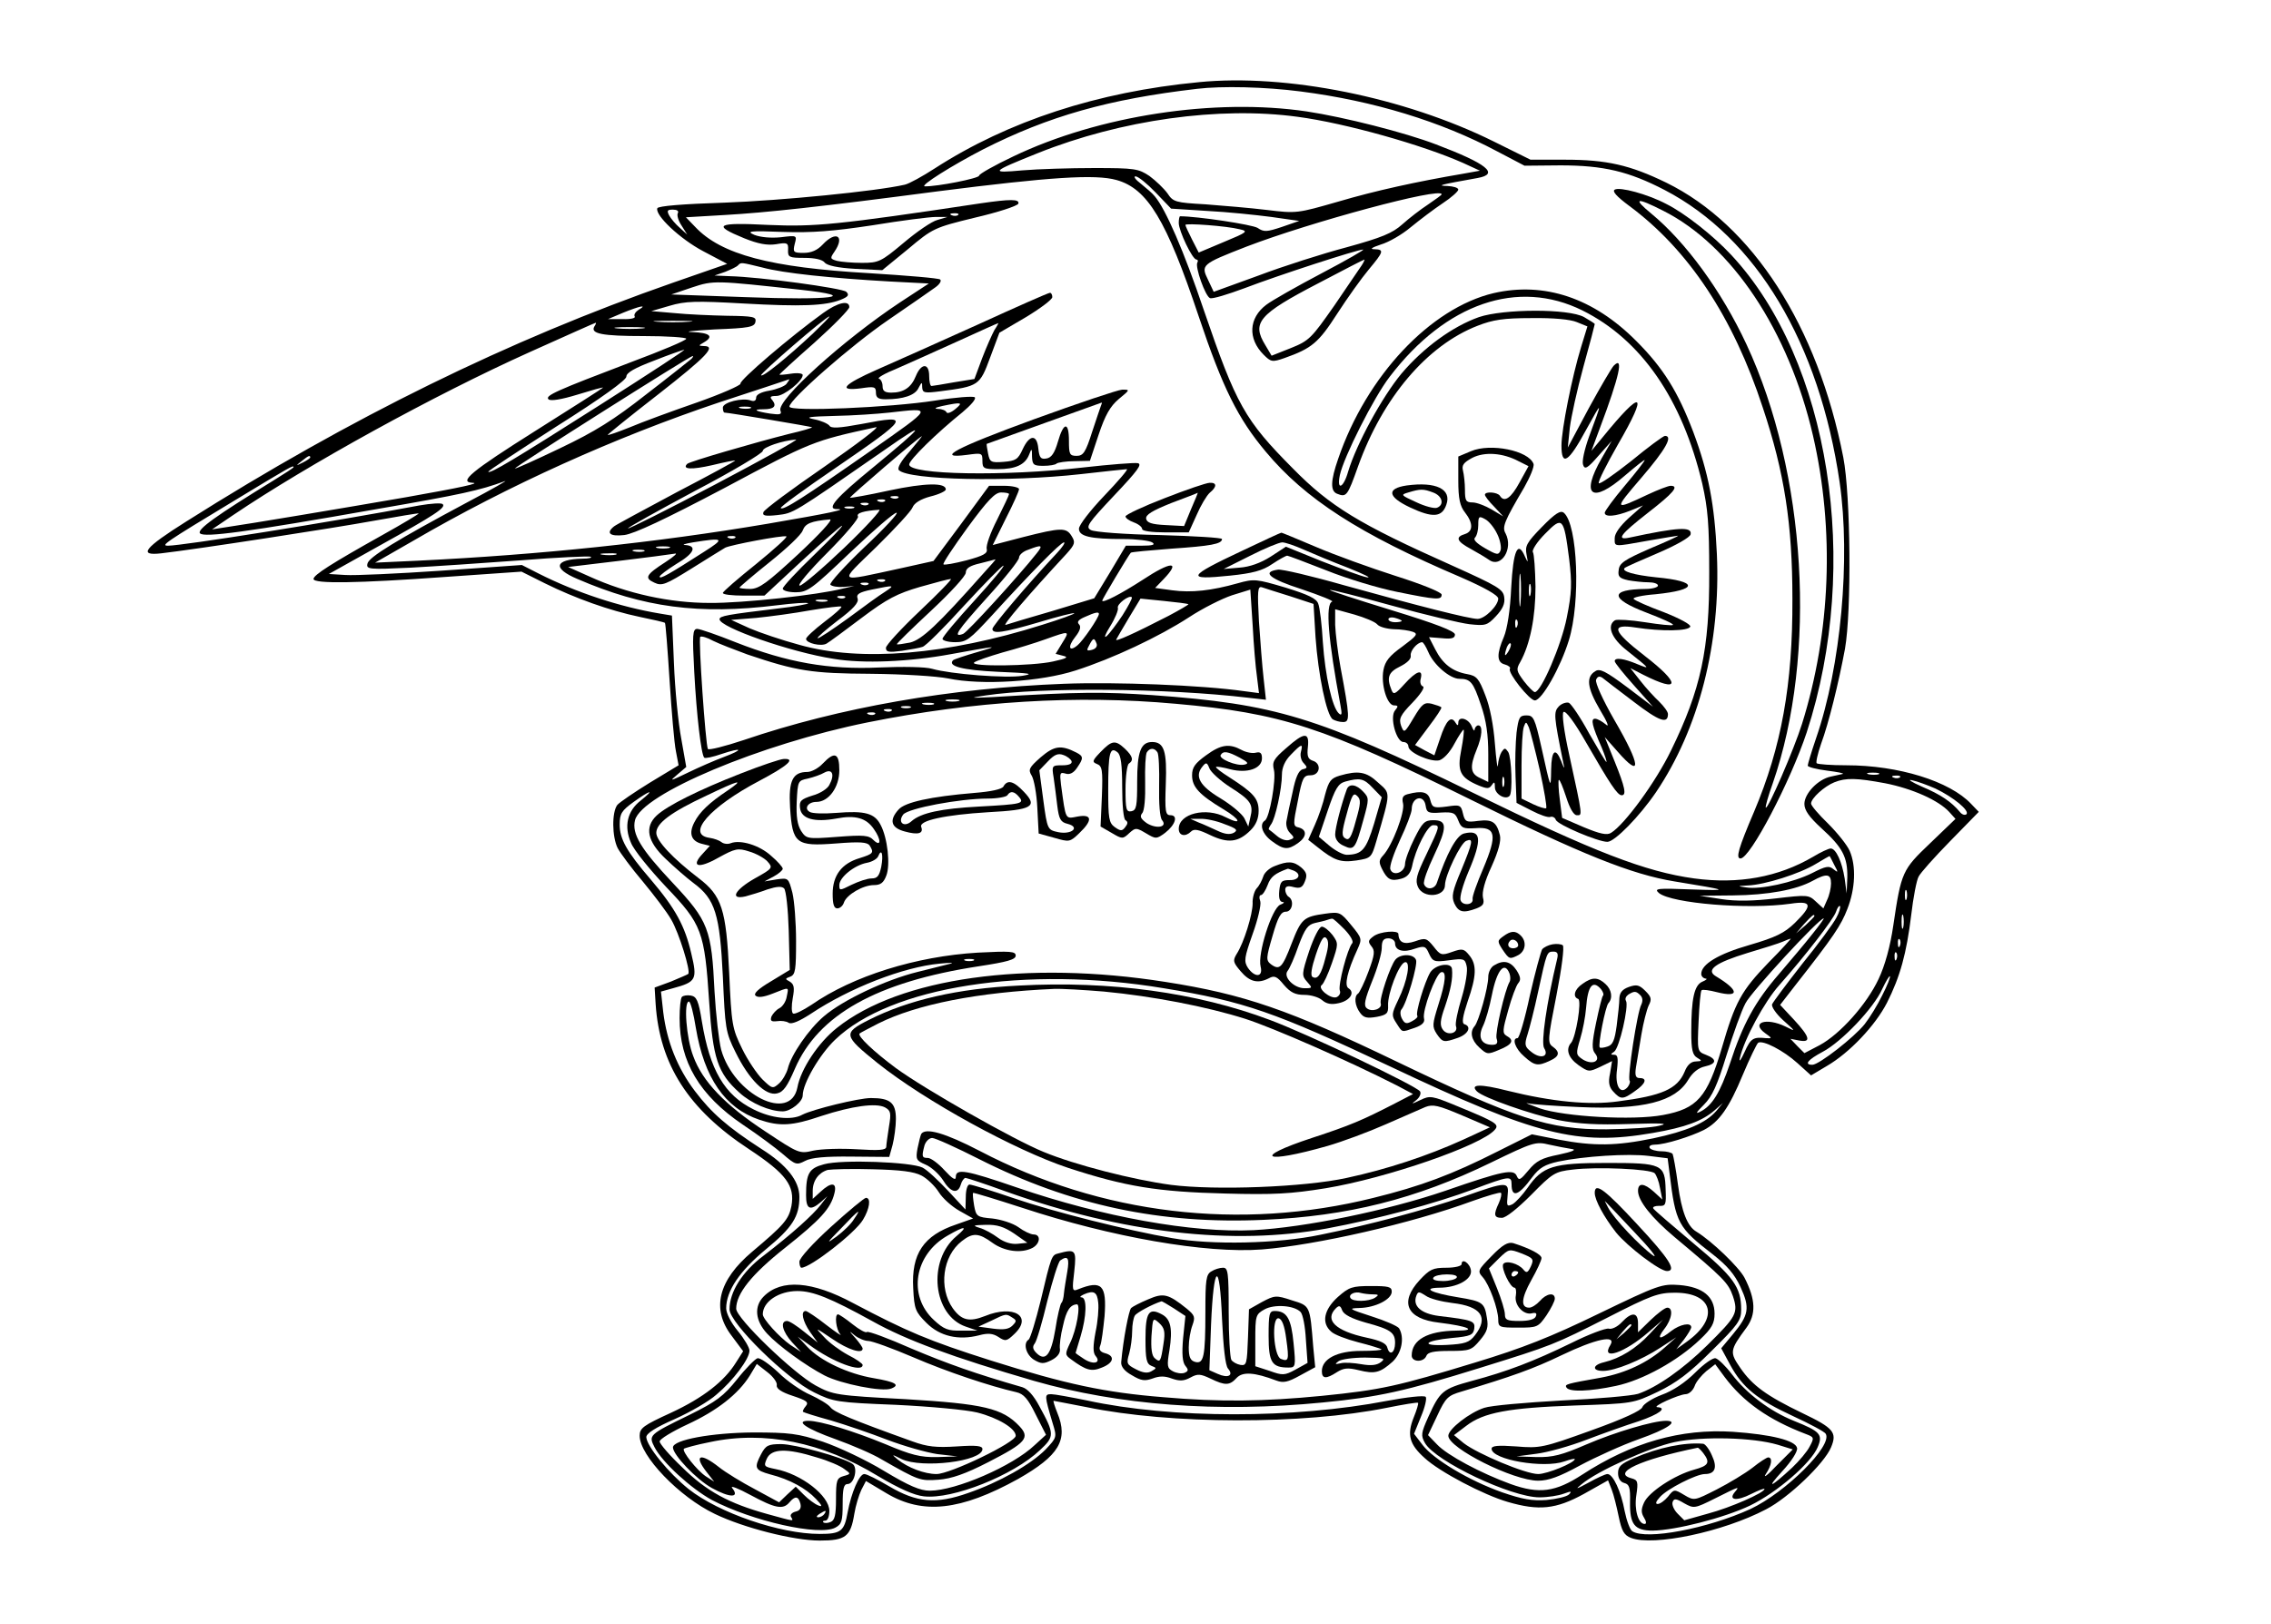 <?xml version="1.0" encoding="UTF-8" standalone="yes"?>
<svg version="1.0" xmlns="http://www.w3.org/2000/svg" width="511.4pt" height="365.7pt" viewBox="0 0 682 488" preserveAspectRatio="xMidYMid meet">
  <g transform="translate(0,488) scale(0.1,-0.1)" fill="#000000" stroke="none">
    <path d="M3600 4633 c-304 -29 -573 -117 -793 -259 -37 -24 -77 -46 -90 -49
-87 -20 -375 -48 -541 -54 -125 -4 -201 -10 -203 -17 -7 -21 68 -92 138 -129
l72 -38 -164 -57 c-493 -172 -967 -405 -1461 -717 -127 -80 -146 -104 -76 -96
105 12 520 76 640 98 72 13 133 23 134 22 2 -1 -48 -31 -109 -65 -152 -85
-207 -120 -207 -132 0 -15 132 -13 395 6 l230 16 70 -35 c91 -45 194 -82 285
-101 39 -8 74 -16 76 -18 2 -2 8 -80 14 -174 6 -93 14 -188 19 -212 l8 -42
-86 -52 c-47 -29 -91 -59 -98 -67 -17 -22 -16 -96 1 -130 8 -15 42 -61 76
-101 33 -40 72 -91 85 -114 23 -39 59 -155 51 -163 -2 -2 -26 -12 -52 -23
l-49 -18 3 -49 c12 -182 98 -317 281 -437 112 -74 138 -110 127 -171 -8 -40
-23 -57 -118 -137 -102 -86 -123 -172 -62 -252 l35 -47 -21 -33 c-35 -57 -99
-107 -196 -152 -83 -38 -94 -46 -94 -69 0 -60 119 -184 226 -235 87 -42 237
-80 315 -80 78 0 93 12 104 80 4 25 14 57 21 72 l14 27 62 -37 c109 -65 223
-52 395 43 123 70 152 117 118 199 -8 20 -13 36 -11 36 2 0 46 -9 99 -19 251
-52 650 -53 902 -2 50 10 92 17 94 15 2 -2 -4 -22 -13 -44 -21 -52 -13 -81 33
-122 44 -41 177 -111 250 -132 93 -27 144 -22 228 24 l73 41 11 -28 c6 -15 15
-52 21 -81 9 -43 16 -56 37 -64 67 -26 277 18 406 86 68 35 175 138 195 186
19 45 8 58 -86 103 -108 52 -150 83 -186 135 -33 48 -33 53 18 122 29 40 28
84 -6 150 -17 32 -98 110 -144 138 -28 16 -45 61 -56 142 -6 46 -14 88 -16 92
-3 4 -18 8 -34 8 -16 0 -32 5 -35 10 -3 6 4 10 17 10 29 0 106 24 146 44 46
24 76 67 117 166 21 50 42 93 46 96 14 9 76 -23 118 -61 l41 -37 47 28 c69 40
146 122 181 190 40 79 59 149 73 264 6 52 16 104 22 115 5 11 48 59 95 107
l86 88 -23 24 c-64 68 -218 116 -375 116 -46 0 -85 3 -89 6 -3 3 3 29 13 58
23 62 53 184 72 286 20 114 17 461 -5 575 -77 395 -273 699 -532 826 -109 53
-179 69 -304 69 l-104 0 -111 55 c-269 133 -623 204 -886 178z m307 -28 c218
-28 421 -90 590 -180 l82 -43 108 1 c129 0 205 -18 313 -74 275 -143 465 -460
526 -879 33 -229 4 -552 -71 -769 -14 -41 -25 -78 -25 -82 0 -4 26 -11 58 -15
31 -4 53 -8 47 -10 -5 -1 -22 -5 -36 -8 -38 -8 -79 -51 -79 -82 0 -19 14 -39
51 -73 64 -58 79 -87 78 -148 l-2 -48 -6 45 c-8 50 -26 90 -42 90 -6 0 -30
-11 -53 -25 -104 -61 -224 -83 -357 -65 -146 20 -300 79 -664 257 -472 230
-593 267 -965 294 -148 10 -216 10 -480 -6 -69 -3 -71 -3 -20 5 167 25 545 22
789 -7 l53 -6 -7 64 c-4 35 -10 112 -14 171 -5 93 -4 107 9 103 8 -3 47 -15
85 -27 l70 -23 6 -100 c8 -112 33 -235 52 -247 7 -4 20 -8 31 -8 21 0 20 16
-8 165 -8 44 -15 101 -16 127 l0 47 58 -16 c31 -9 62 -22 68 -29 6 -8 29 -14
50 -15 21 0 47 -4 58 -8 16 -6 11 -12 -32 -44 -39 -28 -52 -44 -57 -71 -8 -43
11 -106 32 -106 13 0 13 -3 3 -15 -17 -20 4 -95 25 -95 8 0 15 -6 15 -13 0
-19 67 -48 93 -42 13 4 32 24 46 51 13 24 26 43 27 41 2 -2 -1 -29 -7 -60 -13
-65 -4 -84 53 -108 25 -10 31 -10 39 2 7 11 9 9 9 -7 0 -21 32 -39 44 -26 10
9 6 116 -4 132 -9 13 -11 13 -20 0 -5 -8 -10 -26 -11 -40 -1 -14 -5 16 -9 65
-4 54 -15 112 -29 146 -19 50 -26 58 -54 63 -45 8 -74 31 -96 74 l-19 37 39
-3 c29 -3 39 0 39 11 0 10 -56 32 -190 73 -104 32 -188 59 -186 61 1 2 85 -19
186 -47 101 -28 207 -53 234 -56 47 -5 53 -4 79 24 20 21 28 38 25 57 -3 24
-18 33 -158 96 -278 124 -365 177 -477 291 -145 146 -170 191 -268 477 -59
175 -114 302 -147 341 -7 9 -26 25 -42 38 -16 12 -23 22 -16 22 8 0 35 -22 60
-48 l47 -49 109 -7 c60 -3 146 -12 192 -18 l84 -12 -52 -18 c-45 -15 -54 -16
-73 -3 -16 10 -181 35 -233 35 -2 0 -4 -9 -4 -20 0 -24 41 -110 53 -110 4 0 6
-4 3 -9 -8 -12 24 -102 38 -107 7 -3 53 11 104 30 102 39 339 116 356 116 6 0
-50 -32 -124 -71 -74 -39 -150 -82 -167 -95 -53 -40 -56 -102 -8 -150 22 -22
26 -23 63 -10 82 29 102 46 158 133 31 48 74 108 95 133 45 54 47 60 17 61
-15 0 -8 5 19 14 24 7 64 30 90 52 27 22 69 54 96 72 26 17 47 36 47 41 0 6
-15 10 -32 11 -34 1 -27 3 90 24 67 12 28 43 -125 101 -94 36 -276 82 -388 99
-276 41 -625 -12 -882 -135 -57 -27 -103 -53 -103 -58 0 -8 -126 -33 -163 -32
-17 1 84 64 175 111 197 100 377 151 643 182 75 9 204 6 312 -8z m-10 -76
c144 -19 377 -85 498 -139 l50 -23 -50 -9 c-141 -24 -264 -51 -376 -84 -122
-35 -125 -36 -214 -25 -49 6 -133 13 -185 17 -90 5 -97 7 -114 33 -11 15 -35
38 -54 52 -33 22 -44 24 -166 24 -72 0 -169 -3 -216 -7 -99 -9 -95 -5 47 52
250 100 545 141 780 109z m-544 -190 c93 -26 150 -120 247 -410 72 -215 118
-307 201 -406 119 -143 282 -248 587 -378 71 -31 112 -54 112 -64 0 -21 -40
-61 -62 -61 -25 0 -178 39 -401 101 -98 28 -188 49 -199 47 -50 -7 -25 -28 72
-59 56 -19 96 -35 91 -37 -21 -7 -12 -115 25 -312 5 -27 4 -32 -5 -24 -20 18
-41 113 -48 214 -3 52 -9 104 -14 116 -5 15 -30 27 -98 48 -88 26 -94 27 -144
13 -78 -22 -139 -29 -197 -21 l-51 7 25 26 c54 56 23 55 -63 -2 -65 -42 -121
-71 -121 -62 0 4 78 135 86 144 2 2 56 7 121 12 118 8 153 14 153 29 0 4 -84
9 -188 12 -103 2 -196 9 -206 15 -17 9 -9 20 70 104 70 74 85 94 71 97 -10 2
-85 -4 -165 -13 -234 -27 -522 -22 -522 9 0 14 83 95 160 157 25 21 42 40 37
45 -4 4 -58 0 -120 -10 -135 -21 -437 -34 -437 -18 0 21 184 183 298 261 64
44 128 88 140 97 13 9 20 20 15 24 -4 4 -100 12 -213 19 -297 17 -445 56 -523
139 l-28 29 119 7 c121 7 281 24 638 71 338 43 473 52 537 34z m977 -43 c0 -2
-18 -15 -40 -30 -23 -15 -58 -42 -78 -60 -30 -27 -62 -40 -167 -69 -72 -19
-191 -57 -265 -85 l-135 -49 -17 36 c-22 45 -20 47 116 100 190 73 586 180
586 157z m-2295 -56 c-4 -6 1 -23 11 -38 l17 -27 -22 20 c-13 11 -27 28 -32
37 -8 15 -6 18 11 18 12 0 18 -4 15 -10z m1688 -49 c27 -6 23 -9 -47 -38 l-76
-32 -20 39 c-11 22 -20 41 -20 44 0 6 124 -3 163 -13z m367 -108 c-7 -10 -44
-65 -83 -122 -68 -97 -75 -105 -130 -127 l-58 -23 -19 32 c-41 67 -21 92 160
186 74 39 136 71 138 71 1 0 -2 -8 -8 -17z m-1801 -7 c62 -17 207 -32 383 -42
l117 -6 -87 -57 c-169 -112 -371 -294 -359 -325 5 -12 -2 -13 -31 -9 -45 7
-54 13 -20 13 31 0 41 9 27 27 -9 10 -7 13 12 13 23 0 79 45 79 63 0 5 -16 7
-35 4 -19 -3 -35 -4 -35 -3 0 2 47 45 105 96 58 52 105 100 105 107 0 22 -35
14 -79 -18 -96 -69 -252 -202 -248 -212 1 -5 -58 -31 -132 -57 -75 -26 -165
-59 -200 -74 -35 -14 -66 -25 -67 -23 -1 1 67 56 152 122 147 115 175 145 137
145 -17 1 -17 1 0 11 31 18 18 29 -35 31 -29 1 1 4 67 8 104 4 120 7 123 23 3
15 -6 17 -85 18 -48 1 -119 4 -158 8 l-70 6 55 16 c47 14 79 15 220 7 177 -10
248 -7 294 11 22 9 27 14 17 24 -11 11 -261 45 -351 47 l-45 2 32 11 c17 7 35
15 39 20 9 9 7 9 73 -7z m116 -67 c181 -20 93 -32 -167 -22 l-223 8 62 21 c66
22 70 21 328 -7z m-488 -60 c-9 -6 -15 -14 -12 -20 4 -5 -12 -9 -37 -8 l-43 0
45 19 c49 20 76 26 47 9z m523 -72 c-77 -72 -150 -131 -155 -125 -5 4 194 176
205 177 3 0 -20 -23 -50 -52z m-372 36 c-27 -2 -69 -2 -95 0 -27 2 -5 3 47 3
52 0 74 -1 48 -3z m-284 -14 c-13 -22 23 -29 149 -29 70 0 127 -4 127 -8 0 -5
-74 -36 -165 -70 -226 -86 -260 -101 -249 -112 6 -6 38 -1 87 14 42 13 77 23
77 21 0 -1 -92 -60 -205 -131 -192 -121 -230 -153 -187 -155 25 -1 -34 -14
-198 -43 -190 -33 -483 -82 -540 -90 l-45 -7 65 44 c224 151 603 360 890 489
107 48 196 88 198 88 2 0 0 -5 -4 -11z m144 -6 c-21 -2 -55 -2 -75 0 -21 2 -4
4 37 4 41 0 58 -2 38 -4z m-124 -228 c-261 -166 -333 -209 -339 -203 -2 2 91
63 206 137 135 85 209 139 209 149 0 12 25 26 83 48 45 18 86 32 91 33 5 0
-107 -73 -250 -164z m271 136 c-6 -5 -66 -53 -135 -106 -98 -77 -154 -112
-259 -162 -73 -35 -135 -63 -136 -61 -3 3 526 338 534 338 3 0 1 -4 -4 -9z
m286 -75 c-6 -7 -29 -16 -51 -20 -25 -4 -40 -12 -40 -21 0 -9 -6 -12 -15 -9
-25 10 -85 -5 -85 -21 0 -8 2 -15 5 -15 12 0 260 -42 263 -44 1 -2 -30 -11
-69 -20 -103 -26 -299 -83 -306 -90 -17 -17 14 -18 75 -4 37 9 68 15 69 14 2
-1 -77 -44 -175 -95 -97 -52 -183 -98 -189 -103 -25 -20 -13 -31 31 -26 30 4
120 46 302 142 260 139 265 141 454 182 14 3 -56 -50 -154 -118 -99 -68 -181
-129 -184 -137 -4 -11 5 -13 42 -9 49 6 43 2 321 195 134 94 123 77 -35 -53
-109 -89 -140 -124 -108 -124 37 0 -20 -12 -207 -44 -337 -57 -682 -93 -1050
-111 l-130 -6 115 66 c285 166 607 311 920 416 113 37 207 68 209 69 2 0 -2
-6 -8 -14z m508 -75 c-13 -11 -25 -15 -27 -10 -2 5 -13 10 -25 10 -14 1 -9 4
13 9 58 12 63 11 39 -9z m-616 2 c-7 -2 -21 -2 -30 0 -10 3 -4 5 12 5 17 0 24
-2 18 -5z m361 -128 c-202 -141 -263 -180 -270 -172 -3 3 71 57 165 121 222
152 228 161 79 132 -70 -13 -93 -14 -98 -5 -5 6 -25 15 -46 19 -30 6 -15 8 61
10 55 1 129 6 165 10 133 15 135 19 -56 -115z m117 -2 c-26 -29 -38 -50 -32
-56 30 -30 332 -36 546 -12 72 8 134 15 139 15 5 0 -26 -36 -68 -80 -42 -44
-76 -88 -76 -99 0 -23 34 -31 134 -31 39 0 78 -5 86 -10 11 -7 2 -10 -32 -10
l-47 0 -47 -79 -48 -79 -125 -38 c-69 -20 -133 -39 -141 -42 -13 -5 67 89 183
214 25 28 27 34 15 53 -16 26 -31 26 -145 -3 l-92 -24 39 79 c22 43 40 83 40
89 0 5 -20 10 -45 10 l-45 0 -83 -113 -84 -113 -99 -22 c-195 -42 -188 -48
-73 64 56 55 105 108 109 119 5 13 24 25 54 33 25 6 46 16 46 21 0 21 -61 20
-170 -3 -63 -14 -116 -23 -118 -22 -2 3 209 184 216 185 2 1 -15 -20 -37 -46z
m-584 -99 c-142 -75 -260 -134 -262 -132 -2 2 88 52 200 112 113 59 205 114
205 121 0 11 59 31 100 34 8 0 -101 -60 -243 -135z m-1217 81 c0 -2 -10 -9
-22 -15 -22 -11 -22 -10 -4 4 21 17 26 19 26 11z m-50 -29 c0 -2 -28 -20 -62
-41 -171 -105 -230 -147 -219 -158 13 -13 141 4 531 73 254 44 309 56 385 84
11 4 -38 -24 -110 -62 -217 -116 -300 -167 -303 -186 -4 -17 4 -18 130 -12 73
4 222 14 330 22 109 9 204 13 210 11 7 -3 -4 -6 -24 -6 -84 -2 -91 -29 -15
-61 199 -86 365 -108 600 -79 49 6 91 9 93 6 3 -2 -39 -10 -93 -16 -149 -18
-173 -22 -173 -32 0 -24 213 -99 343 -119 88 -15 227 -9 352 14 137 25 152 27
82 7 -38 -11 -71 -22 -75 -25 -18 -18 28 -30 135 -35 97 -4 110 -6 73 -12 -48
-8 -215 5 -271 21 -19 6 -89 7 -159 4 -152 -7 -277 15 -432 76 -55 22 -107 40
-115 40 -14 0 -15 -17 -9 -129 7 -132 21 -249 30 -258 3 -3 26 2 52 11 63 21
68 14 7 -9 -27 -10 -75 -31 -108 -47 -54 -26 -57 -27 -32 -6 l27 23 -15 85
c-9 47 -19 149 -22 227 l-6 143 -36 6 c-120 20 -251 63 -364 120 l-51 26 -241
-17 c-132 -9 -262 -15 -290 -13 l-49 3 152 85 c168 93 201 115 190 125 -4 4
-35 2 -70 -4 -265 -50 -712 -121 -755 -121 -23 0 -12 8 200 136 170 103 177
107 177 100z m2150 -81 c0 -3 -16 -37 -36 -77 -20 -39 -34 -78 -31 -88 3 -13
-9 -20 -61 -34 -35 -9 -67 -15 -69 -12 -3 3 30 52 72 110 61 83 83 106 101
106 13 0 24 -2 24 -5z m-333 -11 c-3 -3 -12 -4 -19 -1 -8 3 -5 6 6 6 11 1 17
-2 13 -5z m-40 -10 c-3 -3 -12 -4 -19 -1 -8 3 -5 6 6 6 11 1 17 -2 13 -5z
m-50 -10 c-3 -3 -12 -4 -19 -1 -8 3 -5 6 6 6 11 1 17 -2 13 -5z m-44 -11 c-7
-2 -19 -2 -25 0 -7 3 -2 5 12 5 14 0 19 -2 13 -5z m-28 -119 c-65 -62 -126
-114 -134 -114 -9 0 29 45 83 99 54 54 96 104 92 109 -6 10 18 17 64 20 8 1
-39 -51 -105 -114z m61 2 c-60 -57 -106 -108 -103 -113 4 -5 21 -8 39 -7 l33
3 -35 -8 c-74 -19 -300 -44 -400 -43 -119 0 -248 28 -360 79 l-65 29 150 18
c83 10 159 20 170 22 11 3 -1 -8 -27 -25 -59 -38 -65 -48 -34 -62 23 -11 34
-6 113 43 48 30 93 58 100 62 15 8 172 38 184 34 4 -2 -37 -39 -91 -83 -55
-44 -100 -83 -100 -87 0 -5 28 -8 63 -8 l62 0 113 105 c63 58 117 105 120 105
4 -1 -35 -40 -85 -89 -51 -49 -93 -94 -93 -100 0 -6 17 -11 39 -11 35 0 48 9
164 120 70 66 132 120 139 119 7 0 -36 -47 -96 -103z m-199 -21 c-94 -87 -117
-104 -144 -105 -18 0 -33 2 -33 4 0 2 41 37 91 77 50 40 95 82 99 95 8 21 25
28 82 33 10 0 -33 -46 -95 -104z m-190 49 c-3 -3 -12 -4 -19 -1 -8 3 -5 6 6 6
11 1 17 -2 13 -5z m-93 -42 c-106 -68 -134 -84 -134 -75 0 4 23 21 50 38 53
31 64 54 28 57 -13 0 -3 4 22 8 94 15 97 12 34 -28z m1060 -4 c-89 -95 -194
-219 -194 -228 0 -16 31 -12 140 20 56 17 104 29 106 27 2 -2 -42 -18 -97 -35
-285 -90 -545 -112 -729 -60 -52 14 -120 37 -150 50 l-55 25 75 6 c41 4 115
14 164 23 48 8 90 13 92 11 3 -2 -20 -23 -51 -46 -30 -23 -55 -46 -55 -51 0
-13 46 -24 62 -14 7 4 55 39 105 77 77 58 107 73 175 93 46 13 87 24 93 24 5
0 -37 -43 -93 -96 -56 -53 -102 -103 -102 -111 0 -13 9 -14 48 -9 26 4 54 9
62 12 9 2 65 58 125 124 61 66 114 120 118 120 5 0 -34 -47 -87 -105 -53 -58
-96 -109 -96 -115 0 -5 17 -10 38 -10 34 0 43 7 112 82 113 124 205 218 215
218 5 0 -5 -15 -21 -32z m-1166 15 c-10 -2 -26 -2 -35 0 -10 3 -2 5 17 5 19 0
27 -2 18 -5z m1105 -16 c-53 -67 -208 -237 -221 -242 -32 -12 -20 7 72 109 53
58 96 112 96 120 0 8 12 19 28 24 41 16 45 14 25 -11z m-1180 6 c-7 -2 -21 -2
-30 0 -10 3 -4 5 12 5 17 0 24 -2 18 -5z m-85 -10 c-10 -2 -28 -2 -40 0 -13 2
-5 4 17 4 22 1 32 -1 23 -4z m1106 -55 c-140 -158 -186 -200 -221 -209 -21 -4
-39 -7 -40 -5 -2 1 44 46 102 100 58 54 105 105 105 115 0 13 12 21 43 28 23
6 44 11 46 12 2 0 -14 -18 -35 -41z m-297 -24 c-3 -3 -12 -4 -19 -1 -8 3 -5 6
6 6 11 1 17 -2 13 -5z m-50 -10 c-3 -3 -12 -4 -19 -1 -8 3 -5 6 6 6 11 1 17
-2 13 -5z m51 -22 c-15 -9 -66 -46 -113 -81 -47 -34 -88 -61 -90 -59 -3 2 25
26 60 53 47 35 64 54 60 66 -5 13 4 19 42 27 69 14 71 14 41 -6z m1117 -256
l6 -49 -46 6 c-126 18 -386 28 -540 22 -341 -13 -674 -71 -962 -169 -57 -19
-105 -31 -108 -27 -7 13 -29 330 -23 337 4 3 21 -2 39 -12 18 -9 65 -27 103
-41 148 -50 193 -57 371 -58 98 -1 196 -7 232 -14 100 -21 278 -10 383 24 112
36 250 101 341 160 41 27 99 56 129 66 l55 17 7 -107 c3 -58 9 -128 13 -155z
m-1238 238 c-3 -3 -12 -4 -19 -1 -8 3 -5 6 6 6 11 1 17 -2 13 -5z m834 -53
c-18 -27 -39 -55 -48 -63 -9 -7 -4 6 11 30 15 24 25 49 23 55 -4 11 34 40 42
32 2 -3 -11 -27 -28 -54z m-888 42 c-7 -2 -21 -2 -30 0 -10 3 -4 5 12 5 17 0
24 -2 18 -5z m1086 -9 c1 -1 -26 -17 -60 -35 -105 -54 -161 -79 -157 -71 2 4
19 33 38 65 l35 58 70 -7 c39 -4 72 -8 74 -10z m-269 -29 c0 -11 -48 -81 -64
-94 -26 -22 -31 -5 -7 25 15 19 18 31 11 38 -7 7 -1 14 18 22 31 14 42 16 42
9z m910 -21 c0 -2 -9 -4 -20 -4 -11 0 -20 4 -20 9 0 5 9 7 20 4 11 -3 20 -7
20 -9z m-1020 -66 l-20 -33 23 -6 c17 -4 10 -8 -31 -17 -63 -14 -251 -16 -237
-3 6 5 44 18 85 30 41 11 100 29 130 40 73 26 73 26 50 -11z m103 -2 c3 -8 -2
-16 -14 -19 -16 -4 -17 -2 -8 14 12 23 15 23 22 5z m997 -26 c16 -38 65 -80
93 -80 34 0 42 -10 65 -79 16 -46 22 -89 22 -148 l0 -83 -25 12 c-29 13 -31
34 -10 85 17 41 19 73 5 73 -5 0 -10 -6 -11 -12 0 -7 -4 -3 -9 10 -10 23 -40
31 -40 10 0 -10 -3 -9 -9 1 -13 21 -28 6 -46 -49 l-17 -50 -29 15 -29 16 41
55 c23 30 40 56 38 58 -2 3 -15 7 -29 11 -22 5 -29 0 -54 -42 -28 -47 -29 -47
-38 -24 -7 21 -3 31 34 69 24 25 38 46 32 49 -7 2 -10 13 -7 23 8 31 -13 24
-49 -16 -28 -31 -33 -33 -39 -17 -15 37 -9 53 26 70 22 11 34 23 32 33 -2 14
19 39 34 40 4 0 12 -14 19 -30z m-1412 -147 c-10 -2 -26 -2 -35 0 -10 3 -2 5
17 5 19 0 27 -2 18 -5z m652 -8 c317 -28 444 -69 887 -288 334 -165 484 -225
613 -246 165 -27 168 -28 50 -24 -103 4 -113 3 -97 -11 39 -31 267 -50 395
-32 65 10 68 -4 13 -58 -31 -30 -57 -43 -136 -66 -94 -27 -145 -58 -145 -87 0
-7 6 -13 13 -14 6 0 3 -4 -9 -9 -25 -10 -34 -51 -34 -152 0 -53 4 -69 18 -77
15 -9 15 -10 -4 -11 -14 0 -26 -10 -34 -31 -22 -52 -68 -72 -200 -89 -86 -12
-199 -1 -332 32 -82 21 -114 20 -92 -2 19 -19 162 -69 243 -86 63 -12 117 -15
215 -12 98 3 121 2 91 -5 -22 -6 -94 -10 -160 -11 -173 -1 -271 31 -631 204
-322 155 -457 202 -694 239 -417 66 -799 12 -987 -138 -56 -44 -109 -124 -119
-179 -21 -107 -191 -22 -229 113 -7 27 -16 106 -20 175 -9 188 -18 212 -126
327 -96 102 -123 147 -113 188 20 79 377 229 699 294 318 64 629 83 925 56z
m-727 -2 c-7 -2 -21 -2 -30 0 -10 3 -4 5 12 5 17 0 24 -2 18 -5z m-70 -10 c-7
-2 -19 -2 -25 0 -7 3 -2 5 12 5 14 0 19 -2 13 -5z m-56 -9 c-3 -3 -12 -4 -19
-1 -8 3 -5 6 6 6 11 1 17 -2 13 -5z m-50 -10 c-3 -3 -12 -4 -19 -1 -8 3 -5 6
6 6 11 1 17 -2 13 -5z m3016 -181 c-7 -2 -21 -2 -30 0 -10 3 -4 5 12 5 17 0
24 -2 18 -5z m-1126 -35 c-3 -7 -5 -2 -5 12 0 14 2 19 5 13 2 -7 2 -19 0 -25z
m1190 26 c-3 -3 -12 -4 -19 -1 -8 3 -5 6 6 6 11 1 17 -2 13 -5z m-44 -18 c81
-16 160 -51 192 -86 l19 -21 -76 -73 c-84 -80 -87 -86 -111 -248 -9 -62 -25
-120 -44 -160 -36 -77 -116 -166 -177 -199 l-46 -24 -21 21 -21 22 26 -5 c37
-7 33 10 -15 62 l-42 45 45 58 c117 149 138 181 157 230 24 61 27 129 7 175
-8 18 -37 54 -65 82 -28 27 -51 54 -51 60 0 16 40 52 70 64 35 14 67 13 153
-3z m151 -16 c54 -26 103 -66 93 -77 -5 -4 -14 -1 -20 7 -25 30 -57 52 -114
76 -32 14 -45 23 -29 19 15 -3 47 -15 70 -25z m-3891 -36 c-40 -31 -51 -77
-29 -127 8 -21 56 -80 105 -132 108 -113 116 -133 130 -348 11 -167 25 -212
91 -271 35 -32 91 -56 130 -56 24 0 60 29 60 48 0 36 51 123 97 167 166 160
574 224 988 155 243 -40 332 -71 680 -235 439 -208 564 -239 789 -200 99 17
149 36 186 68 l25 22 -20 -24 c-31 -36 -90 -61 -189 -82 -111 -23 -179 -24
-284 -4 l-81 16 -102 -51 c-138 -70 -232 -105 -374 -140 -401 -100 -818 -50
-1183 141 -104 54 -163 71 -176 51 -2 -4 -7 -23 -11 -43 -6 -33 -4 -37 24 -49
17 -7 40 -28 52 -46 23 -38 45 -44 54 -14 3 11 10 20 14 20 4 0 59 -18 122
-41 350 -125 681 -163 964 -111 155 29 326 75 441 118 107 40 114 41 114 15 0
-42 21 -35 62 21 22 29 38 38 78 47 76 16 210 25 273 17 l56 -7 6 -47 c18
-148 25 -161 130 -242 42 -33 65 -59 83 -98 29 -63 25 -84 -23 -142 l-35 -42
27 -50 c37 -68 81 -104 189 -154 50 -23 95 -47 98 -53 22 -35 -120 -176 -226
-226 -129 -59 -313 -94 -355 -67 -7 4 -17 31 -23 60 -11 60 -35 112 -52 112
-6 0 -32 -12 -57 -26 -37 -20 -41 -21 -21 -5 47 40 205 111 280 127 85 18 236
14 310 -8 l45 -14 -49 -49 c-26 -28 -41 -39 -32 -25 18 27 21 50 7 50 -4 0
-26 -14 -47 -31 -22 -17 -70 -46 -107 -65 -67 -34 -68 -35 -98 -17 -30 18 -31
18 -49 -5 -10 -12 -24 -22 -31 -22 -8 0 -5 8 7 21 21 24 109 69 135 69 31 0
38 20 21 56 -8 19 -20 34 -26 35 -55 5 -134 -11 -208 -43 -39 -17 -48 -25 -48
-45 0 -16 7 -27 19 -30 15 -4 18 -14 17 -57 -1 -67 13 -86 68 -86 69 1 214 38
292 75 81 39 184 128 204 176 16 38 8 47 -72 79 -72 29 -142 82 -186 140 -19
25 -41 46 -49 48 -8 2 -35 -17 -61 -43 -29 -29 -67 -55 -101 -67 -29 -11 -55
-28 -58 -37 -3 -10 -56 -35 -154 -70 -144 -52 -154 -54 -225 -48 -56 4 -74 2
-74 -7 0 -33 157 -60 219 -38 17 6 31 9 31 7 0 -11 -83 -45 -110 -45 -38 0
-183 61 -224 93 l-29 24 37 28 c52 40 127 54 326 61 175 6 175 6 249 41 56 27
95 56 162 123 80 79 89 92 89 124 0 68 -23 99 -143 199 -63 53 -118 100 -121
105 -3 5 5 8 17 8 20 -1 22 3 20 48 -2 77 -10 81 -176 81 -163 0 -194 -10
-239 -75 -15 -21 -35 -43 -45 -49 -17 -8 -18 -6 -15 25 5 44 -1 44 -131 -2
-120 -41 -279 -84 -432 -115 -129 -27 -326 -31 -445 -10 -133 23 -353 78 -476
120 -67 23 -126 41 -133 41 -6 0 -11 -16 -11 -37 l-1 -38 -52 56 c-29 31 -63
63 -77 70 -34 17 -243 25 -296 10 -45 -12 -54 -27 -54 -93 0 -42 12 -48 44
-21 l20 18 -20 -26 c-23 -30 -86 -87 -172 -153 -64 -48 -102 -109 -102 -161 0
-41 172 -210 255 -250 57 -28 68 -30 245 -37 104 -5 211 -15 244 -23 63 -16
116 -48 116 -70 0 -20 -197 -115 -238 -115 -36 0 -86 19 -117 44 -19 16 -18
16 12 1 61 -29 243 -7 243 30 0 10 -18 12 -77 8 -62 -4 -89 -1 -133 15 -184
66 -236 88 -247 103 -7 9 -34 25 -60 37 -26 11 -70 41 -96 67 -27 25 -55 45
-63 43 -7 -2 -35 -30 -61 -63 -41 -51 -62 -67 -143 -107 -123 -60 -124 -61
-105 -98 24 -46 110 -124 172 -158 122 -64 323 -109 371 -83 19 10 22 20 22
71 0 46 3 60 15 60 20 0 32 50 14 61 -31 20 -173 59 -214 59 -39 0 -46 -4 -60
-30 -22 -42 -19 -48 27 -61 59 -15 108 -42 138 -74 19 -20 20 -25 6 -19 -10 4
-29 18 -43 32 l-24 24 -25 -23 -25 -24 -72 39 c-40 21 -89 51 -109 67 -57 45
-77 36 -36 -16 l22 -28 -25 16 c-27 18 -73 76 -66 83 2 2 37 12 78 20 163 35
338 0 505 -102 64 -38 109 -58 138 -61 86 -10 269 63 349 139 44 41 44 48 -2
132 -17 32 -35 52 -51 57 -139 40 -224 70 -333 116 -70 31 -130 53 -134 50 -3
-4 -23 7 -43 23 -21 17 -41 30 -44 30 -11 0 -6 -46 7 -60 6 -7 -12 5 -42 28
-29 23 -58 42 -62 42 -16 0 -9 -31 13 -63 l23 -32 -40 32 c-22 18 -45 33 -52
33 -22 0 -14 -32 15 -64 l27 -29 -32 21 c-34 24 -83 78 -83 92 0 38 48 70 104
70 47 0 99 -21 226 -91 102 -57 241 -108 485 -179 254 -73 552 -96 867 -65
167 16 248 34 473 104 219 68 221 69 385 152 129 66 151 74 201 74 115 0 134
-77 36 -147 l-32 -23 23 29 c12 16 22 33 22 37 0 16 -34 9 -60 -11 -35 -28
-45 -25 -21 6 23 29 28 64 9 64 -7 0 -29 -17 -50 -37 l-38 -37 0 27 c0 34 -19
35 -49 3 -12 -13 -30 -22 -39 -19 -9 2 -60 -17 -112 -43 -115 -56 -194 -86
-299 -114 -88 -24 -96 -31 -131 -108 -22 -49 -23 -56 -10 -79 32 -55 259 -163
344 -163 25 0 57 5 73 11 22 8 25 8 16 -2 -7 -7 -37 -14 -68 -17 -43 -3 -72 2
-133 23 -99 35 -206 99 -239 142 l-26 34 21 52 c12 28 18 55 14 59 -5 5 -57
-1 -116 -12 -280 -54 -648 -54 -901 1 -49 10 -98 19 -108 19 -21 0 -21 -3 4
-87 13 -42 13 -43 -21 -79 -44 -45 -140 -99 -233 -131 -96 -34 -154 -29 -237
20 -34 20 -67 37 -75 37 -15 0 -39 -56 -50 -115 -10 -57 -20 -65 -84 -65 -119
0 -303 63 -394 135 -60 48 -126 129 -127 156 0 11 28 29 85 54 47 21 104 54
126 74 50 42 99 107 99 132 0 9 -16 36 -35 59 -20 24 -35 53 -35 68 0 52 40
112 120 178 79 65 100 98 100 157 0 48 -38 96 -114 144 -102 66 -150 108 -200
174 -53 70 -84 149 -95 236 l-7 63 36 10 c70 19 74 26 55 105 -19 82 -47 134
-121 221 -74 86 -94 123 -94 166 0 33 6 42 42 68 50 36 66 40 21 4z m3587
-194 c12 -22 12 -24 -3 -12 -13 11 -23 9 -64 -12 -56 -28 -155 -50 -198 -43
-28 4 -27 4 6 6 50 2 155 35 204 65 22 13 40 24 41 23 1 -1 7 -13 14 -27z
m-10 -55 c0 -13 -5 -36 -12 -50 l-11 -25 -23 21 c-21 20 -26 20 -120 9 -68 -8
-119 -9 -164 -2 l-65 10 100 1 c106 1 191 17 240 44 42 23 55 21 55 -8z m227
-47 c-3 -7 -5 -2 -5 12 0 14 2 19 5 13 2 -7 2 -19 0 -25z m-211 -56 c-8 -16
-54 -79 -102 -138 -47 -60 -88 -115 -91 -122 -3 -7 12 -29 33 -48 39 -35 39
-35 7 -19 -58 28 -105 12 -61 -20 21 -15 22 -16 3 -15 -39 4 -46 0 -65 -42
-11 -24 -17 -32 -14 -18 13 57 74 170 119 220 78 88 163 198 170 220 4 12 9
19 12 17 2 -3 -2 -19 -11 -35z m201 -29 c-3 -10 -5 -2 -5 17 0 19 2 27 5 18 2
-10 2 -26 0 -35z m-267 34 c0 -2 -12 -14 -27 -28 l-28 -24 24 28 c23 25 31 32
31 24z m-6 -54 c-21 -27 -67 -81 -101 -121 -71 -82 -108 -149 -147 -269 -29
-86 -53 -126 -89 -144 -16 -8 -12 -2 11 21 25 25 40 58 68 149 20 64 45 134
57 156 16 33 221 255 235 255 2 0 -13 -21 -34 -47z m-131 -85 c-83 -86 -101
-119 -141 -257 -44 -149 -74 -183 -177 -202 -90 -17 -296 -5 -370 20 -33 12
-49 18 -35 15 14 -3 82 -8 152 -11 194 -9 290 16 329 82 13 22 31 36 50 40 36
8 37 22 3 35 -26 10 -26 11 -22 100 2 49 6 92 9 94 3 3 24 0 47 -6 68 -17 66
6 -4 48 -32 19 0 41 95 70 47 14 95 29 106 34 11 5 22 9 24 9 2 1 -27 -32 -66
-71z m394 50 c-3 -8 -6 -5 -6 6 -1 11 2 17 5 13 3 -3 4 -12 1 -19z m-10 -40
c-3 -8 -6 -5 -6 6 -1 11 2 17 5 13 3 -3 4 -12 1 -19z m-43 -109 c-14 -29 -38
-68 -53 -87 -31 -39 -137 -122 -157 -122 -26 0 -14 15 31 39 57 30 154 132
179 189 11 23 21 40 23 38 2 -2 -8 -28 -23 -57z m-2713 -493 c273 -138 544
-196 854 -182 252 11 457 62 683 172 126 61 134 64 175 54 23 -5 53 -11 67
-13 17 -2 4 -8 -38 -17 -51 -10 -68 -19 -91 -47 -24 -29 -29 -32 -35 -18 -9
23 -40 17 -216 -44 -173 -59 -421 -110 -575 -118 -184 -9 -455 40 -711 128
-154 53 -184 58 -184 32 0 -12 -10 -6 -34 20 -18 20 -41 37 -50 37 -18 0 -19
4 -10 38 4 12 14 22 23 22 9 0 73 -29 142 -64z m-174 -49 c17 -9 40 -31 52
-50 11 -18 39 -43 62 -56 l41 -23 -51 -18 c-98 -33 -135 -88 -129 -192 3 -63
7 -71 40 -104 40 -40 96 -53 158 -37 26 7 41 6 58 -5 21 -14 25 -13 48 9 56
53 -2 89 -88 54 -48 -19 -71 -13 -97 23 -43 61 -31 157 27 202 33 26 51 25 92
-5 36 -26 87 -33 121 -15 23 13 25 40 3 40 -9 0 -30 10 -46 22 -17 12 -52 23
-78 26 -46 4 -49 6 -55 39 -3 19 -5 36 -3 38 2 1 68 -19 148 -45 267 -88 552
-138 720 -125 162 13 449 78 631 145 45 16 85 28 87 25 3 -3 0 -16 -6 -30 -17
-36 -15 -45 9 -45 12 0 47 28 88 69 64 65 71 70 125 76 72 9 233 2 246 -11 5
-5 13 -25 16 -44 l7 -35 -25 23 c-30 27 -48 28 -48 3 0 -30 41 -81 110 -139
147 -123 161 -137 175 -177 17 -51 11 -61 -77 -148 -73 -72 -152 -127 -208
-146 -20 -6 -123 -15 -230 -20 -107 -6 -212 -15 -232 -22 -44 -14 -108 -64
-108 -84 0 -37 195 -135 270 -135 31 0 64 12 126 46 47 25 126 61 177 79 85
30 122 55 81 55 -38 0 -153 -34 -239 -71 -74 -32 -101 -39 -150 -38 l-60 2 60
8 c33 4 101 23 150 42 50 19 120 44 158 56 61 21 86 40 55 42 -18 1 64 38 85
39 10 0 22 11 27 24 4 13 21 33 35 45 l27 21 28 -38 c56 -75 132 -129 245
-172 24 -9 25 -11 11 -37 -8 -16 -32 -44 -53 -64 -65 -60 -80 -66 -30 -11 28
30 47 60 45 70 -4 23 -78 41 -193 49 -156 10 -304 -32 -453 -129 -80 -52 -129
-59 -215 -28 -88 32 -190 86 -221 119 l-27 28 28 59 c25 54 32 60 73 72 150
45 215 68 300 109 102 49 166 63 147 31 -31 -49 43 -24 115 39 l43 37 -40 -43
c-41 -44 -88 -73 -137 -85 -35 -8 -37 -26 -3 -26 36 0 114 32 171 69 l49 32
-35 -31 c-51 -45 -116 -76 -190 -90 -106 -19 -111 -20 -105 -30 9 -14 69 -12
149 5 80 17 185 75 252 139 36 34 44 49 44 78 0 51 -35 80 -105 86 -53 4 -63
1 -243 -86 -144 -70 -230 -104 -372 -147 -233 -71 -281 -82 -460 -100 -174
-17 -305 -19 -477 -4 -175 14 -292 39 -517 110 -189 60 -252 87 -415 173 -123
66 -215 73 -268 20 -30 -30 -26 -73 10 -112 32 -35 115 -96 173 -126 49 -25
173 -50 200 -39 28 11 12 20 -52 31 -78 13 -161 52 -201 95 l-28 30 35 -25
c70 -52 160 -85 160 -60 0 4 -20 18 -44 30 -24 13 -57 37 -72 54 -29 30 -28
30 25 -6 48 -33 91 -46 91 -29 0 4 -10 18 -22 32 -20 22 -20 23 -2 8 11 -9 30
-17 41 -17 11 0 72 -22 135 -49 102 -44 231 -87 310 -105 22 -5 35 -20 58 -67
l31 -61 -34 -31 c-66 -63 -237 -137 -315 -137 -29 0 -62 14 -137 59 -54 33
-137 72 -184 88 -76 25 -101 28 -211 28 -123 -1 -240 -22 -240 -45 0 -22 70
-96 117 -122 54 -30 85 -30 61 0 -7 9 18 -1 55 -21 74 -40 98 -45 117 -22 17
20 27 19 33 -4 3 -13 -1 -21 -15 -24 -11 -3 -17 -10 -13 -16 8 -14 12 -14 -72
9 -115 32 -182 68 -255 140 -38 36 -68 71 -68 78 0 7 38 30 83 51 89 41 153
91 188 147 l21 35 32 -25 c17 -13 30 -31 28 -39 -2 -10 14 -21 48 -32 42 -14
49 -19 39 -31 -7 -8 -10 -16 -8 -17 2 -2 40 -14 84 -26 44 -13 120 -39 169
-58 50 -19 117 -38 150 -43 l61 -7 -61 -2 c-50 -1 -78 6 -156 39 -95 39 -195
70 -231 70 -41 0 -6 -24 81 -55 50 -18 113 -45 139 -61 112 -64 116 -65 171
-61 39 3 80 17 150 53 113 58 126 73 93 108 -51 54 -108 67 -341 81 -209 11
-219 13 -271 41 -66 36 -239 202 -239 231 0 45 46 103 147 183 106 84 137 118
148 163 9 34 -9 36 -42 5 l-23 -21 0 24 c0 31 18 55 45 63 11 2 72 4 135 2 84
-2 124 -7 147 -19z m278 -174 l40 -28 -29 -3 c-18 -2 -40 4 -59 18 -16 12 -41
26 -56 30 -22 7 -19 8 19 9 34 1 55 -6 85 -26z m-173 -8 c-88 -74 -71 -238 28
-272 l35 -12 -48 0 c-40 -1 -53 4 -83 32 -79 73 -59 197 42 254 52 30 63 29
26 -2z m168 -245 c13 -8 13 -11 0 -24 -11 -11 -27 -13 -58 -9 l-44 6 39 18
c45 22 44 21 63 9z m1860 -23 c0 -2 -10 -12 -22 -23 l-23 -19 19 23 c18 21 26
27 26 19z m216 -384 c22 -29 16 -38 -28 -50 -58 -16 -136 -67 -150 -99 -9 -20
-9 -30 0 -45 7 -11 8 -19 2 -19 -19 0 -32 42 -25 87 6 40 4 45 -14 50 -62 16
27 57 198 92 2 1 10 -7 17 -16z m-2664 -13 c35 -10 72 -26 83 -35 20 -14 20
-15 -2 -21 -21 -6 -23 -13 -23 -69 0 -49 -4 -64 -16 -69 -9 -4 -19 -4 -22 -1
-3 3 0 5 6 5 7 0 12 13 12 29 0 46 -84 111 -162 126 -34 7 -36 8 -26 31 14 31
60 32 150 4z m2759 -104 c-21 -25 6 -28 49 -6 22 11 40 18 40 15 0 -11 -102
-56 -170 -74 l-71 -20 -20 20 c-11 11 -18 27 -15 35 4 11 10 11 35 -4 29 -16
31 -16 93 15 74 37 74 37 59 19z m-2736 -66 c-3 -5 -12 -10 -18 -10 -7 0 -6 4
3 10 19 12 23 12 15 0z"/>
    <path d="M4850 4310 c-8 -5 5 -20 44 -49 178 -132 312 -334 401 -606 65 -195
89 -350 89 -575 1 -257 -33 -445 -115 -639 -47 -110 -56 -141 -41 -141 29 0
150 231 199 379 165 506 69 1118 -227 1435 -54 58 -139 125 -195 153 -57 30
-140 52 -155 43z m145 -63 c207 -104 378 -361 451 -677 65 -283 53 -590 -33
-865 -24 -77 -103 -259 -109 -252 -2 2 7 34 21 73 134 386 101 933 -79 1319
-75 161 -183 308 -286 393 -57 47 -46 50 35 9z"/>
    <path d="M4486 3999 c-190 -45 -382 -249 -467 -498 -23 -66 -24 -97 -3 -105
28 -11 31 -7 63 83 74 206 207 363 359 422 46 18 78 23 162 23 66 1 117 -4
136 -12 l32 -13 -19 -62 c-27 -88 -59 -248 -59 -296 0 -64 21 -51 74 47 50 91
50 90 9 -20 -14 -39 -22 -75 -18 -85 5 -15 13 -11 46 27 l40 45 -30 -52 c-65
-113 -30 -139 70 -52 33 28 59 49 59 46 0 -3 -27 -38 -60 -77 -33 -39 -60 -76
-60 -81 0 -14 33 -11 76 6 l39 16 -43 -38 c-26 -24 -42 -46 -42 -60 0 -27 -6
-27 100 -8 47 8 87 15 90 15 3 -1 -35 -18 -85 -39 -75 -33 -91 -43 -93 -64 -3
-20 2 -25 29 -31 17 -3 44 -6 60 -6 16 0 29 -4 29 -10 0 -5 -17 -10 -37 -10
-109 -1 -108 -29 2 -71 47 -18 83 -34 80 -37 -2 -3 -40 1 -84 8 -44 7 -84 9
-90 6 -26 -16 -11 -55 37 -92 70 -56 70 -56 30 -40 -40 17 -68 21 -68 9 0 -5
26 -37 58 -73 l57 -64 -78 59 c-63 47 -82 57 -95 48 -29 -17 -25 -50 13 -115
23 -38 30 -56 18 -45 -11 9 -25 17 -32 17 -14 0 -9 -21 20 -87 10 -24 16 -43
14 -43 -2 0 -25 39 -52 86 -26 48 -54 89 -61 92 -8 2 -21 -2 -30 -11 -16 -17
-15 -29 13 -167 5 -23 4 -23 -6 3 -17 42 -29 32 -30 -25 -1 -63 -1 -61 -29 65
-20 89 -24 97 -45 97 -21 0 -24 -6 -30 -52 -3 -29 -5 -89 -3 -132 l3 -79 45
-23 c25 -13 50 -22 57 -19 6 2 14 -2 16 -9 6 -15 127 -66 155 -66 22 0 97 77
146 149 129 191 195 448 183 716 -7 149 -25 244 -71 367 -46 121 -90 192 -171
273 -129 130 -277 179 -429 144z m267 -52 c177 -88 300 -267 360 -520 17 -75
21 -124 21 -267 1 -231 -25 -352 -115 -536 -45 -93 -139 -222 -180 -247 -12
-8 -34 -3 -82 17 l-65 28 -7 55 c-4 30 -5 57 -3 59 3 2 12 -21 22 -51 11 -35
23 -55 32 -55 17 0 19 -9 -23 183 -16 72 -22 122 -17 127 6 6 33 -30 69 -93
71 -123 93 -157 106 -157 15 0 10 24 -21 101 l-30 74 38 -43 c74 -85 71 -43
-9 94 -35 61 -58 112 -55 121 4 10 10 12 19 6 6 -5 49 -38 94 -72 77 -59 103
-68 103 -37 0 7 -12 23 -26 37 -14 13 -40 41 -57 63 l-30 38 39 -20 c111 -56
113 -27 4 57 -97 75 -104 97 -27 85 77 -12 160 -11 164 3 2 6 -31 24 -79 43
-46 17 -87 35 -91 40 -5 4 25 11 65 14 130 13 131 39 2 51 -66 7 -105 18 -94
28 3 3 48 23 100 45 56 24 96 47 98 56 5 24 -36 22 -185 -10 -40 -8 -25 11 57
75 76 59 95 81 68 81 -7 0 -38 -12 -68 -26 -104 -49 -104 -48 -20 50 73 85 96
126 71 126 -5 0 -51 -34 -102 -76 -52 -41 -95 -71 -97 -66 -2 6 24 57 57 115
94 162 75 171 -46 22 l-33 -40 26 70 c58 154 72 217 41 186 -6 -6 -40 -64 -75
-128 l-63 -118 6 59 c4 33 22 115 41 184 19 68 34 126 34 128 0 2 -15 11 -32
21 -47 26 -242 25 -316 0 -79 -28 -166 -91 -233 -170 -58 -70 -135 -211 -160
-294 -14 -50 -35 -59 -25 -11 11 53 102 234 150 296 169 221 385 295 579 199z
m-128 -1382 c13 -60 22 -111 19 -114 -2 -2 -20 3 -39 12 l-35 17 0 99 c0 55 3
107 7 117 6 16 7 16 15 -2 4 -10 19 -68 33 -129z"/>
    <path d="M4418 3524 l-38 -16 0 -72 c0 -55 5 -77 20 -96 25 -32 25 -57 0 -65
-30 -9 -25 -22 18 -45 20 -11 45 -26 55 -33 36 -25 73 34 49 80 -11 19 -4 36
56 138 18 32 31 63 28 71 -15 40 -129 63 -188 38z m143 -30 l30 -15 -27 -49
c-26 -48 -46 -61 -59 -40 -7 11 -45 14 -45 3 0 -4 12 -20 28 -36 l27 -29 -35
21 c-19 11 -45 21 -57 21 -20 0 -23 5 -23 38 0 20 -3 46 -6 58 -4 16 2 24 28
38 37 19 92 15 139 -10z m-64 -219 c9 -18 13 -41 10 -49 -6 -15 -11 -14 -46 6
-26 15 -37 26 -31 32 6 6 10 23 10 38 0 26 2 28 20 18 12 -6 28 -26 37 -45z"/>
    <path d="M4225 3421 c-61 -9 -58 -34 10 -66 68 -32 96 -30 109 8 17 47 -31 70
-119 58z m79 -21 c28 -10 35 -37 12 -46 -8 -3 -36 4 -63 17 -46 21 -47 22 -23
29 36 11 45 11 74 0z"/>
    <path d="M4631 3296 c-45 -46 -51 -57 -46 -82 5 -27 5 -27 -5 -6 -21 49 -35
18 -41 -94 -3 -68 -12 -124 -22 -148 -22 -51 -22 -77 3 -83 11 -3 18 -9 15
-13 -7 -12 59 -95 75 -95 21 0 77 99 102 180 36 115 27 349 -15 384 -10 8 -26
-2 -66 -43z m82 -95 c9 -75 8 -102 -7 -177 -16 -82 -77 -224 -96 -224 -4 0
-19 15 -33 33 -22 30 -24 35 -11 57 30 54 46 136 46 227 -1 51 -4 98 -8 104
-3 6 13 31 37 55 52 53 56 50 72 -75z m-146 -133 c-2 -24 -4 -7 -4 37 0 44 2
63 4 43 2 -21 2 -57 0 -80z m30 25 c-3 -10 -5 -4 -5 12 0 17 2 24 5 18 2 -7 2
-21 0 -30z m-40 -95 c-3 -8 -6 -5 -6 6 -1 11 2 17 5 13 3 -3 4 -12 1 -19z
m-26 -75 c-12 -20 -14 -14 -5 12 4 9 9 14 11 11 3 -2 0 -13 -6 -23z"/>
    <path d="M2945 4269 c-432 -65 -499 -71 -638 -65 -156 8 -171 0 -73 -40 42
-17 69 -22 96 -18 34 6 37 4 36 -17 -1 -22 3 -24 49 -24 31 0 54 -5 61 -14 7
-9 39 -16 92 -19 l81 -4 77 63 c75 63 79 65 202 95 69 16 127 35 130 42 4 14
-24 14 -113 1z m-68 -35 c-3 -3 -12 -4 -19 -1 -8 3 -5 6 6 6 11 1 17 -2 13 -5z
m-62 -15 c-17 -4 -63 -36 -102 -69 -68 -57 -75 -60 -125 -60 -29 0 -63 3 -75
6 -21 6 -21 8 -8 27 33 48 5 65 -35 22 -16 -17 -34 -25 -57 -25 -31 0 -33 2
-27 27 7 26 7 26 -42 20 -30 -3 -61 0 -79 7 -26 11 -15 13 85 9 88 -3 151 2
270 20 85 14 171 25 190 25 l35 0 -30 -9z"/>
    <path d="M2935 3904 c-115 -52 -252 -113 -302 -135 -102 -45 -119 -65 -48 -56
40 6 45 5 45 -13 0 -15 7 -20 29 -20 53 0 89 12 99 34 10 19 11 19 11 2 1 -17
7 -18 54 -12 116 15 119 17 150 101 l28 75 80 47 c43 26 79 53 79 60 0 7 -3
13 -7 13 -5 0 -102 -43 -218 -96z m51 -16 c-7 -13 -24 -51 -37 -85 l-23 -62
-62 -10 c-33 -6 -64 -11 -67 -11 -4 0 -7 14 -7 30 0 40 -24 39 -40 0 -14 -35
-37 -50 -74 -50 -19 0 -26 5 -26 19 0 11 -5 21 -11 23 -6 2 18 16 53 30 34 15
117 52 183 82 66 30 121 55 123 55 1 1 -4 -9 -12 -21z"/>
    <path d="M3105 3620 c-235 -86 -300 -120 -201 -107 44 6 46 6 46 -18 0 -23 4
-25 46 -25 53 0 82 13 94 43 8 21 9 20 9 -5 1 -25 5 -28 34 -28 19 0 37 3 40
7 4 3 28 7 54 7 l46 1 26 78 c20 60 35 86 61 108 34 28 34 28 10 28 -14 -1
-133 -41 -265 -89z m202 43 c-2 -5 -14 -41 -27 -80 -20 -63 -27 -73 -47 -73
-21 0 -23 5 -23 45 0 59 -16 57 -33 -2 -10 -35 -20 -49 -35 -51 -17 -3 -21 3
-24 30 -4 43 -26 43 -47 -2 -14 -31 -21 -35 -57 -38 -38 -3 -42 -1 -47 25 -3
15 -5 28 -4 29 7 3 343 123 345 124 2 0 1 -3 -1 -7z"/>
    <path d="M3498 3383 c-65 -25 -118 -50 -118 -55 0 -5 11 -13 25 -18 14 -5 25
-14 25 -20 0 -6 29 -10 70 -10 l70 0 24 53 c12 28 30 58 39 66 22 18 22 31 0
30 -10 0 -71 -21 -135 -46z m79 -33 l-21 -51 -56 3 c-41 2 -56 7 -58 19 -2 12
18 24 75 47 43 16 79 30 80 31 1 1 -8 -22 -20 -49z"/>
    <path d="M3731 3225 c-166 -78 -172 -89 -37 -75 68 7 98 15 127 35 21 14 41
25 45 25 3 0 56 -20 117 -44 62 -25 158 -54 214 -65 118 -24 133 -25 133 -8 0
7 -59 31 -138 56 -75 24 -183 63 -239 87 -57 24 -104 44 -105 43 -2 0 -54 -24
-117 -54z m185 3 c27 -12 87 -37 134 -55 47 -19 72 -31 55 -28 -16 3 -78 26
-137 49 l-106 43 -46 -30 c-30 -19 -63 -31 -94 -33 l-47 -4 80 40 c43 22 87
40 96 40 9 0 38 -10 65 -22z"/>
    <path d="M3862 2631 c-37 -32 -42 -41 -36 -65 7 -29 -13 -143 -27 -152 -18
-11 -8 -41 21 -62 35 -26 48 -27 78 -6 27 19 28 40 3 47 -18 4 -18 8 -3 81 13
69 17 76 38 76 29 0 34 36 6 44 -14 5 -17 14 -14 41 5 46 -11 45 -66 -4z m45
-11 c-3 -11 1 -27 9 -34 11 -12 11 -15 -4 -18 -12 -4 -21 -24 -30 -69 -8 -35
-16 -73 -18 -85 -3 -12 1 -28 10 -37 14 -14 14 -16 -1 -21 -9 -4 -25 1 -37 11
-12 10 -23 19 -25 20 -2 1 1 8 6 15 13 16 33 108 33 150 0 21 9 42 27 60 32
33 37 35 30 8z"/>
    <path d="M3305 2620 c-25 -26 -26 -30 -11 -36 16 -6 18 -18 15 -97 l-4 -91 33
-19 c32 -19 34 -19 53 -1 19 17 21 17 50 0 30 -18 32 -18 58 1 31 24 40 53 16
53 -15 0 -17 11 -14 93 4 99 -5 127 -41 127 -34 0 -45 -29 -45 -119 0 -73 -2
-86 -17 -89 -16 -3 -18 5 -18 67 0 38 5 73 10 76 15 10 12 22 -12 45 -29 27
-39 25 -73 -10z m65 -106 c0 -54 4 -96 10 -99 8 -5 7 -11 -1 -21 -9 -12 -14
-12 -31 0 -18 13 -20 26 -20 114 0 109 5 130 28 111 10 -8 14 -37 14 -105z
m106 105 c4 -6 6 -52 5 -101 -1 -53 2 -95 9 -103 17 -21 -17 -27 -46 -9 -18
13 -22 20 -14 30 7 7 10 47 9 92 -1 44 1 84 5 91 9 14 23 14 32 0z"/>
    <path d="M3125 2604 c-35 -31 -38 -37 -27 -55 7 -11 15 -55 17 -97 l4 -77 47
-13 c45 -13 47 -13 75 14 41 39 39 58 -5 50 -38 -7 -35 -13 -50 97 -4 34 -3
37 14 32 12 -4 24 2 34 17 20 29 20 35 -1 46 -47 24 -67 21 -108 -14z m93 -12
c2 -8 -9 -12 -28 -12 -31 0 -32 -1 -26 -37 3 -21 8 -59 11 -85 5 -40 10 -49
31 -54 39 -10 12 -33 -28 -25 -32 7 -33 7 -45 96 l-12 90 26 27 c19 20 30 25
46 19 12 -4 23 -13 25 -19z"/>
    <path d="M3622 2610 c-33 -24 -42 -36 -42 -60 0 -35 21 -58 94 -102 52 -31 58
-50 7 -24 -59 31 -141 11 -141 -35 0 -21 20 -25 37 -8 9 9 23 6 58 -11 53 -25
84 -22 121 15 16 16 24 35 24 58 0 37 -15 54 -88 101 -24 15 -42 29 -40 31 2
2 21 -1 43 -7 51 -13 95 2 95 33 0 16 -5 20 -18 17 -11 -3 -30 1 -43 8 -37 20
-62 17 -107 -16z m101 -7 c26 -14 28 -18 14 -21 -24 -5 -78 18 -71 29 8 13 21
11 57 -8z m-28 -89 c62 -39 70 -52 60 -91 l-6 -27 -12 25 c-7 13 -39 40 -72
60 -62 37 -78 66 -54 95 11 14 14 13 21 -5 4 -11 32 -37 63 -57z m-17 -111
c36 -13 41 -18 27 -26 -12 -6 -27 -4 -48 6 -18 8 -43 20 -57 25 l-25 11 30 0
c16 1 49 -6 73 -16z"/>
    <path d="M2470 2585 c-13 -14 -34 -25 -46 -25 -44 0 -57 -26 -52 -107 7 -109
18 -117 137 -108 74 6 95 4 102 -6 14 -22 11 -25 -30 -38 -54 -16 -81 -52 -81
-107 0 -32 4 -44 14 -44 8 0 17 8 20 18 8 23 57 52 90 52 20 0 29 7 37 28 13
32 4 114 -17 153 -18 35 -47 43 -133 36 -37 -3 -73 -2 -80 3 -18 10 -5 30 20
30 37 0 69 44 69 95 0 52 -14 58 -50 20z m20 -64 c-5 -11 -28 -26 -51 -32 -34
-11 -40 -16 -37 -38 4 -32 43 -43 109 -31 57 11 90 2 113 -32 22 -31 22 -55
-1 -33 -14 15 -30 16 -109 10 -91 -7 -93 -6 -109 18 -11 18 -15 43 -13 88 3
62 4 63 33 69 17 4 40 12 50 18 24 13 32 -6 15 -37z m156 -246 c-6 -28 -12
-35 -29 -35 -13 0 -39 -9 -60 -19 -36 -18 -37 -18 -37 -1 0 23 45 60 83 67 16
3 31 12 34 20 10 25 16 5 9 -32z"/>
    <path d="M2223 2555 c-123 -48 -220 -96 -252 -126 -37 -35 -28 -78 27 -130 26
-25 64 -58 84 -73 65 -48 79 -94 88 -281 7 -156 8 -167 38 -227 40 -82 91
-133 125 -124 19 4 31 22 53 73 70 163 246 262 553 309 85 13 111 20 111 32 0
13 -16 14 -114 9 -185 -11 -375 -70 -500 -157 -26 -17 -50 -29 -55 -26 -5 3
-5 24 -1 46 6 32 4 42 -9 50 -15 8 -14 9 2 15 15 6 17 21 17 107 0 54 -5 120
-11 145 -12 45 -12 45 -48 40 l-36 -6 28 15 c15 8 27 19 27 23 0 5 -16 23 -35
39 -35 32 -92 49 -121 38 -9 -4 -22 -2 -28 3 -6 5 -22 11 -36 13 -72 10 1 93
149 171 87 46 111 68 74 66 -10 0 -69 -20 -130 -44z m-39 -51 c-54 -36 -84
-64 -100 -96 -17 -33 -9 -56 23 -64 l24 -6 -21 -23 c-38 -40 -14 -47 46 -13
51 28 59 30 93 19 21 -6 46 -20 55 -30 17 -19 16 -21 -38 -51 -60 -34 -77 -65
-28 -54 15 4 45 13 66 21 28 9 43 10 50 3 6 -6 12 -62 14 -128 l3 -117 -56
-34 c-39 -23 -53 -37 -47 -43 7 -7 24 -5 52 6 51 20 48 21 42 -9 -2 -14 -12
-30 -22 -35 -10 -5 -20 -17 -24 -25 -4 -13 -1 -16 17 -14 12 2 28 0 35 -5 9
-5 32 5 66 27 117 78 279 141 388 151 29 3 44 3 33 0 -11 -3 -56 -14 -100 -25
-97 -24 -225 -85 -281 -133 -46 -39 -99 -116 -109 -158 -4 -14 -15 -34 -26
-44 -19 -17 -21 -16 -50 12 -16 16 -44 57 -61 92 -30 61 -32 72 -39 229 -9
190 -22 231 -92 284 -77 59 -127 112 -127 136 0 29 44 62 151 112 98 47 117
52 63 15z m739 -511 c-7 -2 -19 -2 -25 0 -7 3 -2 5 12 5 14 0 19 -2 13 -5z"/>
    <path d="M4024 2549 c-27 -8 -33 -16 -44 -56 -6 -27 -20 -68 -31 -92 l-20 -45
28 -22 c50 -40 69 -47 117 -40 44 7 45 8 60 59 44 151 43 141 5 175 -35 33
-60 37 -115 21z m99 -37 l27 -28 -23 -79 c-24 -79 -36 -93 -82 -94 -11 0 -34
12 -52 27 l-32 27 27 80 c22 65 31 80 52 86 44 12 56 10 83 -19z"/>
    <path d="M4045 2508 c-16 -44 -35 -116 -35 -136 0 -14 9 -27 26 -34 31 -15 35
-9 59 79 17 61 17 65 0 83 -21 23 -43 26 -50 8z m27 -95 c-13 -49 -20 -60 -31
-53 -12 7 -12 18 4 75 15 56 20 64 31 53 12 -11 11 -23 -4 -75z"/>
    <path d="M3013 2516 c-5 -8 -37 -15 -87 -19 -132 -11 -209 -28 -228 -50 -29
-32 -23 -55 19 -66 40 -11 57 -6 49 14 -7 19 71 36 201 44 133 7 150 17 108
61 -31 33 -50 38 -62 16z m47 -31 c17 -20 8 -22 -120 -29 -114 -6 -175 -19
-203 -44 -22 -20 -43 -4 -25 20 15 19 171 48 254 48 29 0 56 5 59 10 9 14 21
12 35 -5z"/>
    <path d="M4227 2493 c-14 -4 -17 -11 -13 -28 6 -25 -32 -126 -60 -156 -13 -14
-13 -21 -3 -41 16 -32 27 -37 57 -29 19 5 28 16 33 37 10 52 47 124 63 124 22
0 21 -2 -20 -88 -30 -62 -34 -78 -25 -98 16 -35 81 -30 81 6 0 29 47 127 64
133 22 9 20 -3 -15 -88 -27 -64 -30 -79 -21 -100 13 -27 27 -30 67 -15 20 8
24 14 19 33 -3 16 5 48 26 93 21 47 29 77 25 94 -10 40 -23 48 -65 43 -36 -5
-40 -3 -46 22 -6 26 -9 27 -49 21 -40 -5 -43 -3 -49 19 -6 25 -24 30 -69 18z
m55 -35 c3 -20 8 -23 46 -20 38 2 43 -1 52 -24 9 -23 15 -25 51 -23 62 5 67
-19 24 -121 -19 -44 -34 -86 -32 -92 3 -18 -30 -21 -36 -4 -4 9 7 47 23 85 43
100 39 129 -13 116 -23 -6 -52 -61 -81 -147 -6 -21 -32 -24 -39 -5 -3 8 11 46
30 86 40 85 40 106 -2 106 -26 0 -33 -7 -57 -55 -15 -30 -28 -65 -28 -76 0
-26 -36 -39 -44 -17 -4 8 10 48 29 89 19 40 35 82 35 92 0 37 37 46 42 10z"/>
    <path d="M3828 2277 c-16 -6 -31 -20 -34 -31 -4 -12 -12 -28 -20 -36 -7 -8
-13 -29 -12 -45 0 -33 -26 -118 -48 -152 -12 -20 -11 -25 12 -52 27 -32 52
-38 85 -21 16 9 24 6 45 -20 20 -23 34 -30 62 -30 19 0 43 -7 53 -16 13 -11
27 -14 49 -9 34 7 51 32 30 45 -13 8 -4 50 27 117 14 31 14 33 -19 73 -32 39
-35 40 -78 34 -65 -9 -72 -15 -101 -90 -28 -73 -36 -81 -62 -62 -15 12 -15 18
5 86 16 56 25 72 40 72 19 0 26 34 8 45 -5 3 -10 13 -10 21 0 10 7 13 25 8 20
-5 27 -1 34 17 8 19 5 28 -11 42 -23 19 -40 20 -80 4z m56 -13 c26 -10 18 -30
-11 -29 -24 0 -28 -4 -31 -32 -2 -22 1 -33 10 -34 7 0 4 -4 -7 -8 -25 -10 -69
-148 -59 -186 8 -32 -17 -34 -38 -4 -13 20 -11 31 14 102 16 44 26 88 23 98
-4 11 -3 19 2 19 5 0 14 14 20 30 9 25 22 35 60 49 1 1 8 -2 17 -5z m154 -177
c19 -20 28 -37 23 -42 -14 -16 -43 -126 -37 -142 3 -7 -1 -16 -10 -20 -18 -6
-59 27 -44 37 5 3 19 33 30 65 20 58 20 60 2 85 -11 14 -25 25 -32 25 -8 0
-24 -32 -38 -73 -23 -70 -23 -74 -6 -93 16 -18 16 -19 -8 -19 -32 0 -65 34
-51 52 6 7 21 41 33 76 19 51 28 63 49 68 14 3 31 7 36 9 6 2 12 4 16 4 3 1
19 -14 37 -32z m-57 -85 c-13 -52 -24 -67 -39 -58 -7 4 -3 28 10 67 15 44 23
58 31 50 8 -8 8 -24 -2 -59z"/>
    <path d="M4125 2066 c-16 -12 -17 -16 -6 -30 11 -13 10 -25 -9 -76 -12 -33
-27 -63 -31 -66 -13 -8 -10 -37 6 -58 11 -15 21 -17 50 -12 31 6 35 11 34 34
-2 35 32 124 50 130 19 6 9 -55 -20 -114 -20 -42 -20 -46 -5 -69 19 -29 14
-28 55 -14 23 8 31 17 28 28 -6 23 35 133 51 139 17 5 15 -26 -8 -98 -18 -58
-19 -65 -5 -87 18 -26 21 -27 64 -12 31 11 42 34 19 41 -8 3 -5 23 10 68 27
77 28 111 5 139 -16 20 -21 21 -52 10 -31 -11 -35 -10 -55 16 -21 26 -25 27
-56 16 -33 -11 -49 -4 -50 22 0 12 -55 8 -75 -7z m65 -21 c0 -22 25 -29 60
-16 28 9 32 8 42 -15 11 -24 16 -26 60 -20 44 6 48 5 53 -17 4 -13 -3 -56 -15
-96 -12 -39 -20 -78 -17 -85 8 -21 -25 -30 -39 -11 -10 13 -9 28 6 70 17 50
24 84 21 113 -2 21 -49 14 -65 -10 -17 -28 -46 -124 -39 -131 2 -3 -4 -10 -16
-16 -16 -9 -22 -8 -30 7 -6 11 -6 23 -2 28 15 16 50 135 44 149 -7 19 -47 19
-62 1 -15 -18 -49 -118 -44 -132 5 -16 -27 -27 -42 -14 -10 8 -6 26 16 81 16
39 29 84 29 100 0 22 5 29 20 29 11 0 20 -7 20 -15z"/>
    <path d="M4515 2066 c-18 -13 -18 -15 -2 -40 20 -29 21 -30 48 -16 21 12 25
40 7 58 -16 16 -30 15 -53 -2z m45 -27 c0 -5 -7 -9 -15 -9 -15 0 -20 12 -9 23
8 8 24 -1 24 -14z"/>
    <path d="M4663 2042 c-12 -2 -26 -9 -31 -15 -4 -7 -21 -69 -37 -139 -15 -71
-32 -128 -37 -128 -18 0 -7 -32 20 -55 31 -28 41 -30 77 -13 29 13 32 26 8 43
-15 11 -14 23 12 154 16 82 24 145 19 150 -5 4 -19 5 -31 3z m14 -44 c-32
-134 -49 -252 -39 -268 16 -26 -11 -34 -39 -11 -19 15 -21 21 -11 52 6 19 21
77 32 129 26 119 26 120 46 120 12 0 15 -6 11 -22z"/>
    <path d="M4488 1979 c-10 -5 -18 -21 -18 -35 0 -32 -29 -135 -41 -148 -15 -17
-10 -42 14 -64 23 -21 25 -22 60 -7 40 16 46 29 22 42 -13 8 -12 17 5 77 10
37 24 74 30 81 9 10 7 20 -5 39 -18 27 -39 32 -67 15z m46 -25 c3 -9 3 -20 0
-25 -14 -24 -44 -153 -39 -170 5 -14 1 -19 -13 -19 -33 0 -44 23 -28 56 8 16
20 58 27 94 15 75 38 103 53 64z"/>
    <path d="M4753 1923 c-24 -16 -30 -39 -13 -45 12 -4 -7 -116 -21 -132 -17 -19
-9 -45 22 -67 30 -21 32 -21 66 -5 l35 17 -6 -37 c-6 -27 -3 -41 10 -55 22
-24 29 -24 65 2 32 22 38 39 14 39 -12 0 -15 8 -11 33 3 17 10 61 16 97 6 36
16 75 22 88 10 19 8 26 -10 44 -18 18 -26 20 -49 12 -20 -7 -28 -17 -29 -34 0
-14 -4 -51 -8 -82 -6 -45 -12 -58 -27 -63 -11 -4 -22 -5 -24 -3 -6 6 17 123
26 133 14 15 10 41 -9 58 -23 21 -40 21 -69 0z m56 -16 c6 -8 9 -16 6 -19 -3
-2 -12 -39 -21 -82 -13 -62 -13 -80 -3 -92 19 -23 -8 -36 -37 -18 -21 14 -21
17 -8 61 8 26 16 68 18 94 5 67 20 85 45 56z m118 -18 c7 -7 8 -17 3 -28 -12
-20 -43 -222 -35 -229 2 -3 0 -11 -6 -19 -22 -25 -39 4 -32 53 4 34 2 44 -8
44 -12 0 -12 2 -1 9 16 10 45 138 36 153 -4 6 0 14 7 19 18 11 23 11 36 -2z"/>
    <path d="M3060 1918 c-185 -9 -332 -43 -451 -103 -79 -40 -77 -47 26 -130 143
-114 413 -262 573 -315 171 -56 269 -72 472 -77 145 -4 197 -1 302 16 182 30
469 129 508 176 14 16 3 23 -114 71 -75 31 -81 32 -110 18 -27 -13 -29 -13
-12 0 10 8 15 20 11 26 -10 16 -341 174 -452 215 -218 82 -479 118 -753 103z
m255 -18 c147 -14 308 -45 425 -82 84 -27 312 -127 455 -200 l49 -26 -54 -28
c-99 -51 -134 -66 -250 -104 -182 -60 -146 -79 47 -24 45 13 123 42 175 65 51
22 105 46 119 52 23 9 39 5 110 -25 l84 -36 -80 -37 c-108 -49 -229 -89 -350
-115 -127 -28 -396 -38 -528 -21 -113 15 -289 60 -383 99 -89 36 -358 189
-444 252 -66 49 -117 97 -109 104 2 2 27 15 56 30 116 58 300 94 528 104 22 1
90 -3 150 -8z"/>
    <path d="M2047 1884 c-4 -4 -7 -33 -7 -64 0 -131 60 -232 190 -320 45 -30 99
-70 121 -89 37 -32 41 -33 66 -20 18 10 61 14 140 13 l113 -1 10 36 c5 20 10
55 10 78 0 49 -17 63 -75 63 -37 0 -175 -34 -206 -50 -32 -18 -94 -11 -147 16
-87 43 -131 118 -155 264 -10 63 -16 75 -33 78 -11 2 -23 0 -27 -4z m42 -94
c25 -149 87 -240 190 -275 62 -21 99 -19 187 11 92 30 164 40 191 26 18 -10
19 -17 12 -59 -4 -26 -8 -54 -8 -60 -1 -10 -23 -11 -88 -7 -49 3 -107 1 -131
-4 -42 -10 -44 -9 -145 58 -120 79 -188 149 -216 226 -21 54 -29 164 -13 164
5 0 14 -36 21 -80z"/>
    <path d="M4790 1295 c0 -22 28 -73 64 -119 34 -42 131 -116 153 -116 30 0 8
36 -89 140 -98 106 -128 128 -128 95z m120 -119 c47 -49 71 -80 55 -69 -38 27
-118 111 -135 144 -7 13 -11 22 -9 19 3 -3 43 -45 89 -94z"/>
    <path d="M2495 1193 c-54 -49 -95 -94 -95 -105 0 -10 3 -18 6 -18 27 0 161
104 185 144 20 33 25 66 9 66 -5 0 -52 -39 -105 -87z m69 23 c-8 -14 -32 -37
-52 -52 -33 -24 -31 -21 13 24 55 58 63 63 39 28z"/>
    <path d="M4480 1105 c-41 -42 -43 -45 -27 -63 20 -22 47 -96 47 -128 0 -23 4
-24 60 -24 57 0 60 1 85 37 14 21 25 43 25 50 0 20 -25 16 -45 -7 -10 -11 -24
-20 -32 -20 -26 0 -24 28 6 82 17 30 31 60 31 67 0 11 -35 29 -85 45 -16 4
-32 -5 -65 -39z m118 -31 c-9 -19 -13 -21 -22 -10 -15 19 -53 29 -61 17 -7
-12 21 -71 34 -71 4 0 6 -11 4 -23 -6 -29 23 -60 48 -54 12 3 16 0 12 -9 -3
-9 -21 -14 -49 -14 -37 0 -44 3 -44 20 0 11 -11 47 -24 79 l-24 59 30 30 c30
29 31 29 68 15 35 -14 38 -17 28 -39z m-38 -18 c0 -3 -4 -8 -10 -11 -5 -3 -10
-1 -10 4 0 6 5 11 10 11 6 0 10 -2 10 -4z"/>
    <path d="M3178 1113 c-20 -5 -21 -7 -53 -142 -15 -61 -31 -113 -36 -117 -17
-10 -9 -44 15 -60 22 -13 29 -14 53 -2 18 9 27 21 26 33 -2 11 2 43 9 70 10
47 22 64 42 65 12 0 -1 -77 -21 -117 -15 -32 -15 -35 3 -48 46 -34 62 -38 93
-25 36 14 40 35 10 43 -15 4 -20 11 -15 23 4 9 9 49 13 88 7 94 -8 110 -80 81
-17 -7 -18 -3 -11 54 7 65 4 68 -48 54z m27 -55 c-4 -24 -9 -53 -10 -65 -1
-13 -4 -26 -8 -29 -3 -4 -12 -39 -18 -80 -13 -77 -30 -97 -57 -70 -11 11 -12
19 -5 28 6 7 23 65 38 128 16 63 33 118 39 122 23 16 28 7 21 -34z m93 -93 c2
-16 -1 -56 -8 -88 -8 -43 -8 -62 0 -72 18 -21 -6 -28 -35 -9 -14 9 -25 17 -25
18 0 0 7 23 15 50 18 60 20 116 3 117 -7 0 -4 4 7 9 30 13 40 7 43 -25z"/>
    <path d="M4390 1081 c0 -6 -20 -11 -46 -11 -41 0 -50 -5 -80 -37 -62 -67 -39
-117 58 -128 89 -11 117 -24 52 -24 -87 -1 -134 -28 -134 -75 0 -20 36 -21 44
-1 4 11 22 15 70 15 60 0 66 2 91 32 22 26 26 39 21 67 -7 46 -13 50 -86 62
-80 13 -111 28 -57 29 53 0 99 25 95 52 -3 22 -28 38 -28 19z m-15 -41 c-3 -5
-22 -10 -41 -10 -21 0 -33 4 -29 10 3 6 22 10 41 10 21 0 33 -4 29 -10z m-13
-76 c87 -10 110 -43 68 -97 -17 -22 -30 -26 -85 -29 -82 -4 -68 13 17 21 55 5
63 9 66 28 3 23 -5 26 -106 38 -54 7 -80 30 -68 61 5 13 8 13 28 0 12 -9 48
-18 80 -22z"/>
    <path d="M3638 1059 c-16 -9 -18 -26 -18 -122 0 -135 -5 -157 -31 -150 -14 4
-19 14 -19 44 0 21 5 50 11 66 9 25 7 30 -17 50 -56 45 -70 48 -116 28 -24
-10 -47 -22 -51 -26 -7 -6 -24 -95 -30 -163 -1 -13 10 -27 32 -39 28 -17 39
-18 62 -10 21 8 37 8 58 0 23 -8 36 -8 56 3 22 12 30 11 60 -3 45 -22 58 -21
79 2 18 19 53 17 119 -8 21 -8 35 -5 71 15 l46 25 -6 62 c-10 125 -9 122 -64
139 -48 16 -52 15 -90 -5 l-39 -22 -3 -85 c-3 -79 -4 -85 -23 -82 -11 2 -23 9
-27 15 -4 7 -8 72 -8 145 0 119 -2 132 -17 132 -10 0 -26 -5 -35 -11z m50
-292 c18 -21 0 -30 -31 -16 l-25 11 5 137 c8 186 26 195 33 17 4 -85 10 -140
18 -149z m-163 181 l35 -23 -7 -67 c-4 -47 -2 -72 7 -83 10 -12 9 -16 -3 -21
-9 -3 -24 -1 -35 5 -17 9 -18 16 -10 63 10 65 4 94 -23 108 -39 21 -49 6 -49
-74 0 -61 3 -75 18 -81 16 -6 16 -7 0 -16 -12 -7 -26 -5 -47 6 -27 14 -29 17
-20 47 5 18 9 49 9 68 0 19 4 40 8 46 5 9 54 35 80 43 1 1 18 -9 37 -21z m381
-11 c7 -7 14 -44 16 -83 l5 -70 -36 -20 c-33 -18 -39 -18 -78 -4 l-43 14 0 78
c0 74 1 78 28 93 29 16 89 12 108 -8z m-412 -96 c-8 -54 -10 -57 -26 -43 -9 7
-12 29 -10 67 4 55 4 56 23 39 16 -15 19 -26 13 -63z"/>
    <path d="M3810 865 c0 -80 10 -95 60 -95 21 0 22 3 15 73 -7 74 -20 97 -57 97
-16 0 -18 -9 -18 -75z m53 -9 c9 -64 7 -69 -16 -60 -22 8 -29 126 -7 122 10
-2 18 -22 23 -62z"/>
    <path d="M4018 982 c-42 -38 -50 -78 -20 -104 9 -9 46 -23 81 -32 36 -9 67
-19 70 -21 2 -3 -25 -5 -61 -5 -72 0 -118 -24 -118 -61 0 -23 13 -24 45 -3 21
13 33 14 66 6 48 -12 64 -8 102 26 27 26 36 72 19 100 -5 7 -42 23 -83 36 -68
22 -71 24 -36 25 48 1 97 26 97 49 0 15 -10 17 -62 17 -57 0 -66 -3 -100 -33z
m105 8 c18 0 19 -2 7 -10 -19 -12 -67 -13 -74 -1 -7 11 14 21 32 15 8 -2 23
-4 35 -4z m-21 -85 c75 -20 88 -30 88 -61 0 -29 -16 -40 -23 -15 -3 14 -21 22
-63 31 -93 20 -127 53 -92 88 10 10 14 8 19 -6 5 -13 29 -25 71 -37z m45 -119
c-12 -9 -29 -11 -58 -6 -22 4 -51 6 -62 3 -18 -4 -19 -3 -7 6 8 6 44 11 80 11
56 -1 63 -2 47 -14z"/>
  </g>
</svg>